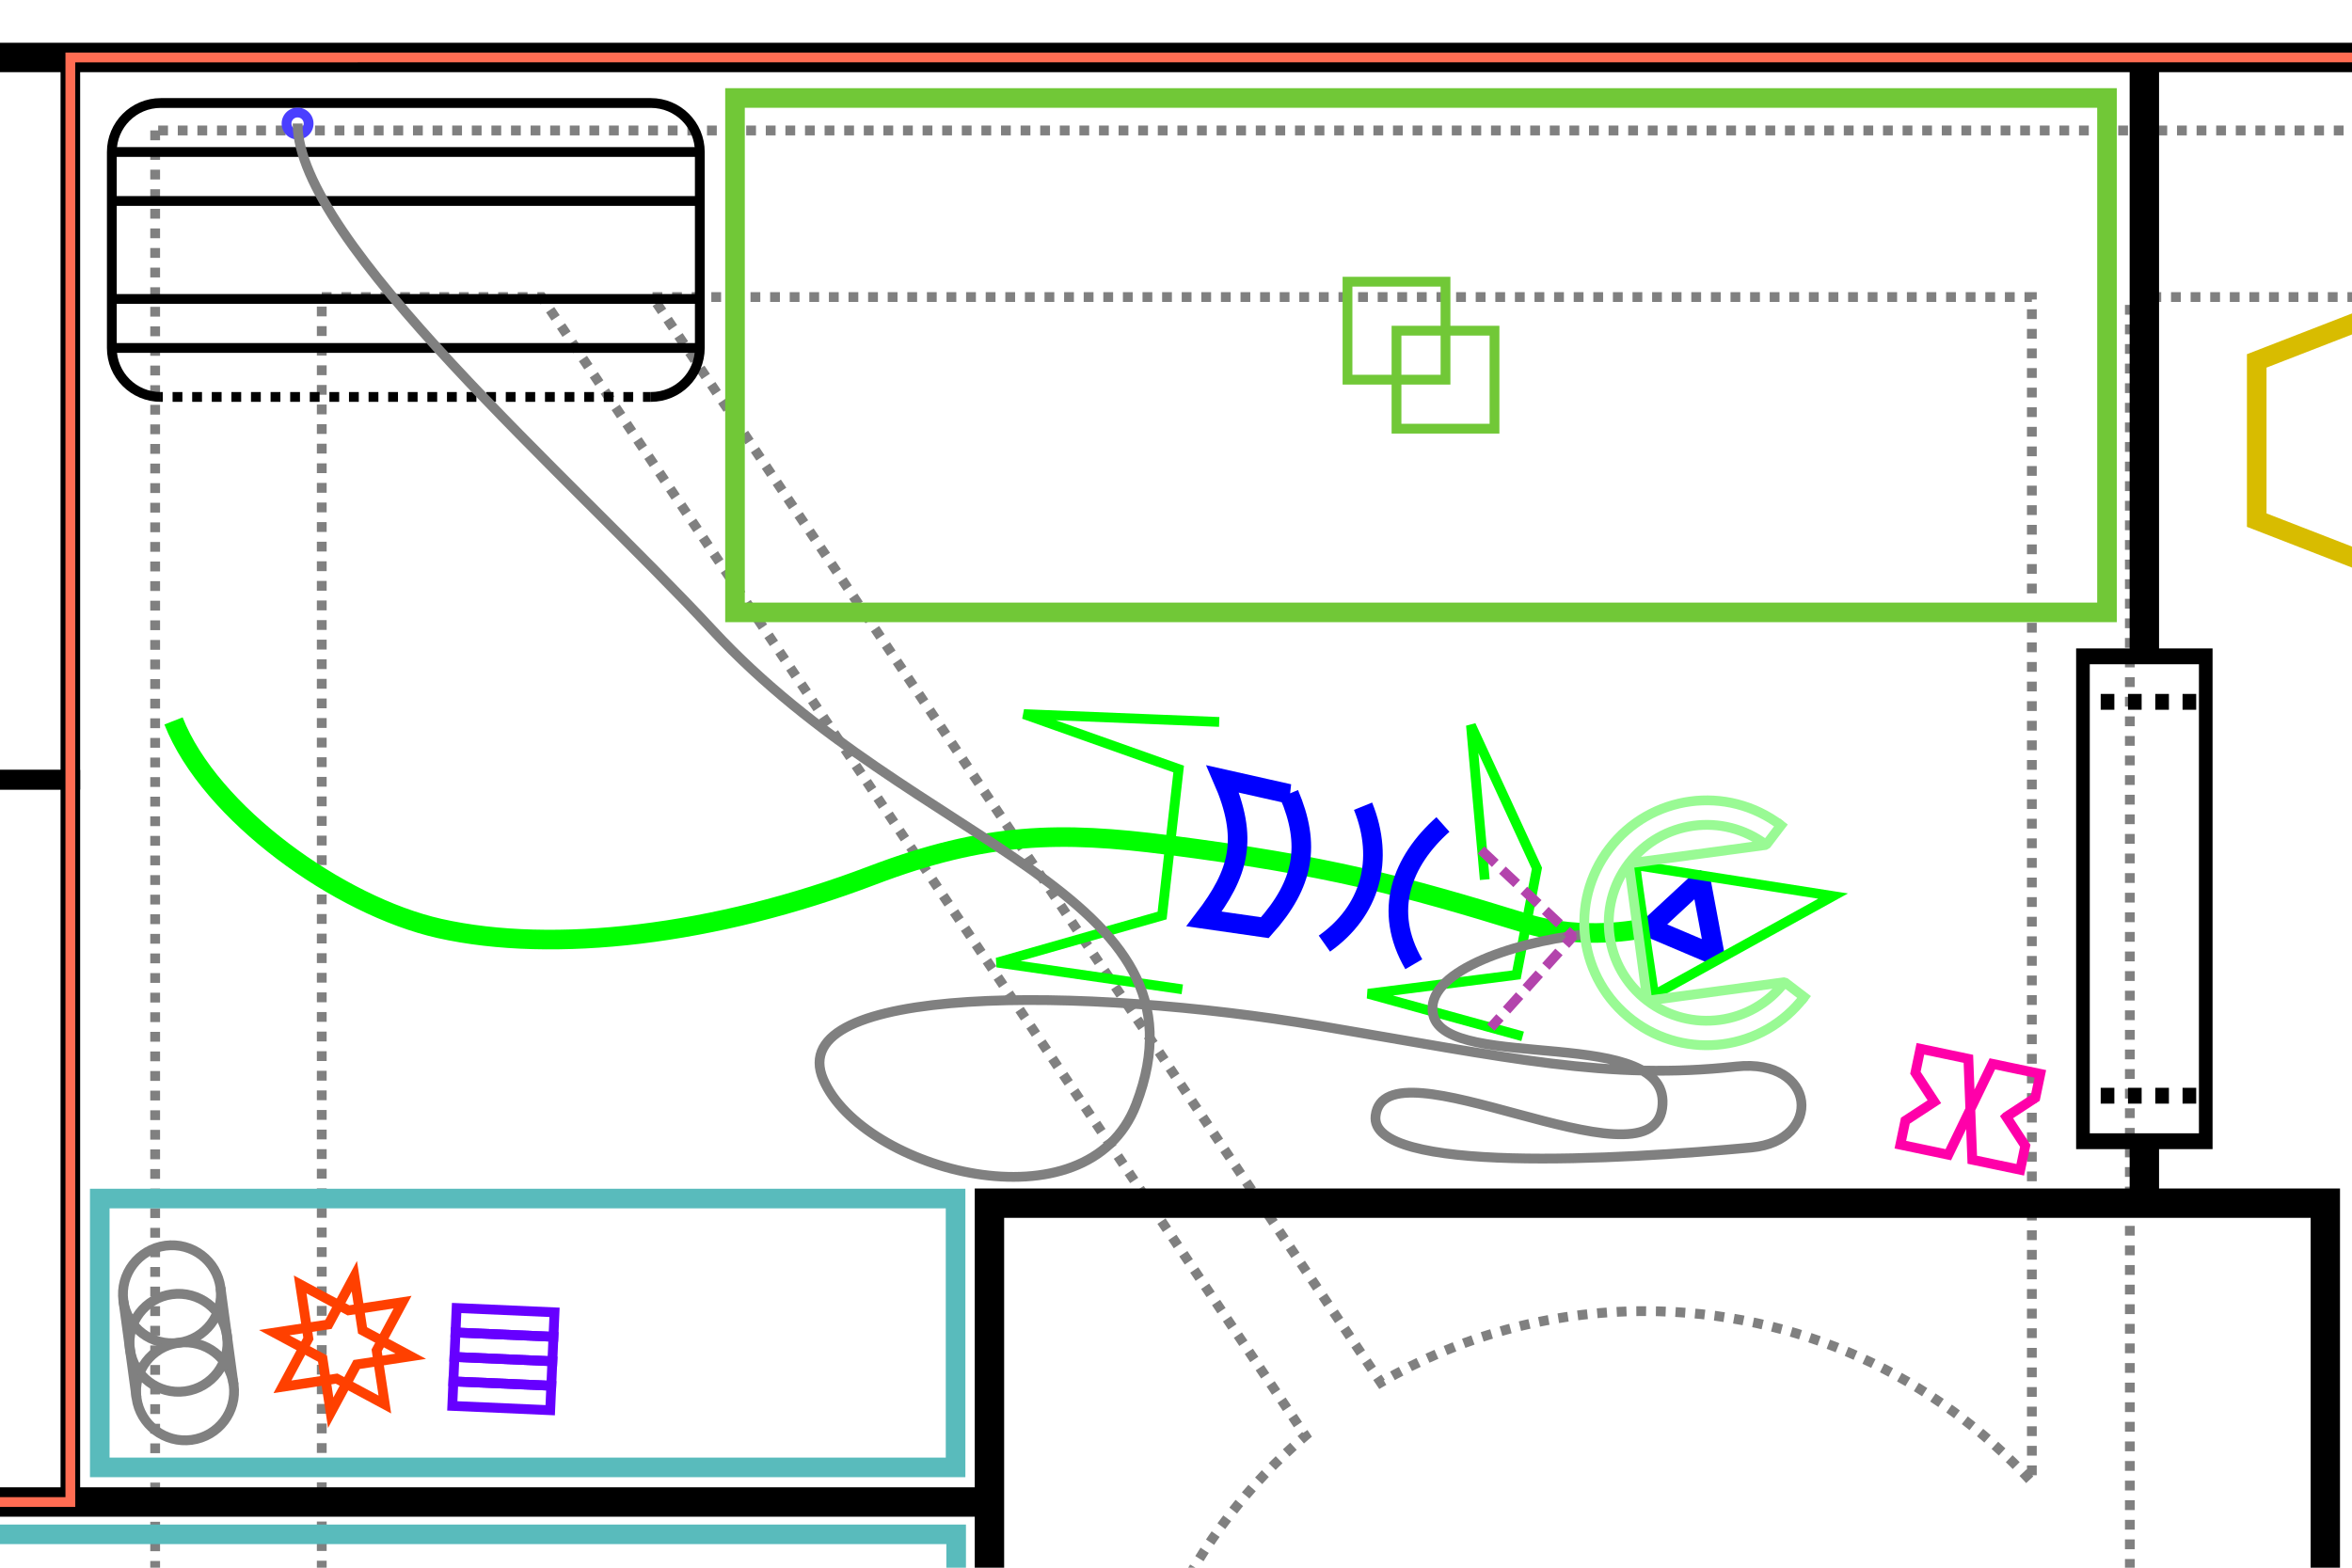<?xml version="1.0" encoding="UTF-8" standalone="no"?>
<!-- Created with Inkscape (http://www.inkscape.org/) -->

<svg
   xmlns:dc="http://purl.org/dc/elements/1.1/"
   xmlns:cc="http://creativecommons.org/ns#"
   xmlns:rdf="http://www.w3.org/1999/02/22-rdf-syntax-ns#"
   xmlns:svg="http://www.w3.org/2000/svg"
   xmlns="http://www.w3.org/2000/svg"
   xmlns:sodipodi="http://sodipodi.sourceforge.net/DTD/sodipodi-0.dtd"
   xmlns:inkscape="http://www.inkscape.org/namespaces/inkscape"
   width="480"
   height="320"
   id="svg2"
   version="1.1"
   inkscape:version="0.47 r22583"
   sodipodi:docname="itnas124.svg"
   inkscape:export-xdpi="90"
   inkscape:export-ydpi="90"
   inkscape:export-filename="itnas124.png">
  <defs
     id="defs4" />
  <sodipodi:namedview
     id="base"
     pagecolor="#ffffff"
     bordercolor="#666666"
     borderopacity="1.0"
     inkscape:pageopacity="1"
     inkscape:pageshadow="2"
     inkscape:zoom="1"
     inkscape:cx="327.3684"
     inkscape:cy="66.563411"
     inkscape:document-units="px"
     inkscape:current-layer="layer1"
     showgrid="false"
     inkscape:snap-nodes="true"
     inkscape:snap-global="false"
     inkscape:snap-grids="true"
     showguides="true"
     inkscape:window-width="1280"
     inkscape:window-height="774"
     inkscape:window-x="-4"
     inkscape:window-y="-4"
     inkscape:window-maximized="1"
     inkscape:snap-to-guides="false"
     inkscape:object-paths="false"
     inkscape:guide-bbox="true"
     inkscape:snap-center="false"
     inkscape:snap-object-midpoints="true"
     inkscape:object-nodes="true">
    <inkscape:grid
       empspacing="5"
       visible="true"
       enabled="true"
       snapvisiblegridlinesonly="true"
       type="xygrid"
       id="grid2816" />
  </sodipodi:namedview>
  <g
     inkscape:label="Layer 1"
     inkscape:groupmode="layer"
     id="layer1"
     transform="translate(0,0)">
    <rect
       style="color:#000000;fill:none;stroke:#000000;stroke-width:4;stroke-linecap:butt;stroke-linejoin:miter;stroke-miterlimit:4;stroke-opacity:1;stroke-dasharray:none;stroke-dashoffset:0;marker:none;visibility:visible;display:inline;overflow:visible;enable-background:accumulate"
       id="rect3879"
       width="147.432"
       height="147.432"
       x="-133.073"
       y="11.73" />
    <rect
       y="159.162"
       x="-133.073"
       height="147.432"
       width="147.432"
       id="rect3881"
       style="color:#000000;fill:none;stroke:#000000;stroke-width:4;stroke-linecap:butt;stroke-linejoin:miter;stroke-miterlimit:4;stroke-opacity:1;stroke-dasharray:none;stroke-dashoffset:0;marker:none;visibility:visible;display:inline;overflow:visible;enable-background:accumulate" />
    <path
       style="color:#000000;fill:none;stroke:#808080;stroke-width:2;stroke-linecap:butt;stroke-linejoin:miter;stroke-miterlimit:4;stroke-opacity:1;stroke-dasharray:2, 2;stroke-dashoffset:0;marker:none;visibility:visible;display:inline;overflow:visible;enable-background:accumulate"
       d="m 31.665,26.63 0,34 0,266.75 -141.938,0 0,52.312 141.938,0 0,171.844 c -4.555,4.375 -7.406,10.529 -7.406,17.344 0,6.818 2.847,12.968 7.406,17.344 l 1.344,1.188 c 4.156,3.43 9.503,5.5 15.312,5.5 5.809,0 11.126,-2.07 15.281,-5.5 l 2.063,-1.906 c 4.14,-4.319 6.687,-10.17 6.687,-16.625 0,-6.455 -2.547,-12.306 -6.687,-16.625 l 0,-77.625 231.937,0 c 11.826,4.502 24.657,7 38.063,7 13.406,0 26.237,-2.498 38.062,-7 l 40.938,0 0,30.156 -1.594,0 0,90.25 30.25,0 0,-90.25 -8.656,0 0,-30.156 285.844,0 0,76.719 c -4.168,4.323 -6.719,10.209 -6.719,16.688 0,13.276 10.751,24.031 24.031,24.031 13.281,0 24.031,-10.756 24.031,-24.031 0,-10.683 -6.951,-19.745 -16.594,-22.875 l 0,-82.531 -310.594,0 0,-47.438 c 5.134,-12.515 8,-26.198 8,-40.562 0,-14.365 -2.866,-28.047 -8,-40.562 l 0,-273.437 202.255,0 0,39.699 20.5,0 0,-55.355 82.995,0 0,125.062 -14.594,0 0,17 33.5,0 0,-17 -6.375,0 0,-143.406 -687.281,0 -34,0 z m 34,34 44.875,0 155.875,232.437 c -23.095,19.627 -37.75,48.88 -37.75,81.562 0,36.468 18.266,68.683 46.125,88 l -209.125,0 0,-402 z m 67.5,0 281.5,0 0,241.875 c -19.566,-21.421 -47.702,-34.875 -79,-34.875 -19.645,0 -38.052,5.323 -53.875,14.562 L 133.165,60.63 z m 281.5,386.125 0,15.875 -18.125,0 c 6.625,-4.593 12.704,-9.94 18.125,-15.875 z"
       id="rect3978-4"
       sodipodi:nodetypes="cccccccsccsccscccscccccccccccsssccccscccccccccccccccccccsccccccscccccc" />
    <path
       style="color:#000000;fill:none;stroke:#d8bc00;stroke-width:4;stroke-linecap:butt;stroke-linejoin:miter;stroke-miterlimit:4;stroke-opacity:1;stroke-dasharray:none;stroke-dashoffset:0;marker:none;visibility:visible;display:inline;overflow:visible;enable-background:accumulate"
       d="m 460.558,106.168 41.875,16.25 83.75,0 41.875,-16.25 0,-32.5 -41.875,-16.25 -83.75,0 -41.875,16.25 0,32.5 z"
       id="path2952-7"
       sodipodi:nodetypes="ccccccccc" />
    <path
       id="path3244"
       style="color:#000000;fill:none;stroke:#000000;stroke-width:6;stroke-linecap:butt;stroke-linejoin:miter;stroke-miterlimit:4;stroke-opacity:1;stroke-dasharray:none;stroke-dashoffset:0;marker:none;visibility:visible;display:inline;overflow:visible;enable-background:accumulate"
       d="m 893.806,11.727 -1026.882,0 0.003,587.804 902.547,0 0,-292.508 124.348,0 -0.015,-295.296 -5e-4,0 z m -1026.879,294.867 335,0 0,193.938 272.625,0 0,-254.939 -272.625,0 0,61.001"
       sodipodi:nodetypes="ccccccccccccccc" />
    <path
       style="fill:none;stroke:#000000;stroke-width:6;stroke-linecap:butt;stroke-linejoin:miter;stroke-miterlimit:4;stroke-opacity:1;stroke-dasharray:none"
       d="m 437.623,134.127 0,-122.398"
       id="path4171" />
    <path
       style="fill:none;stroke:#000000;stroke-width:6;stroke-linecap:butt;stroke-linejoin:miter;stroke-miterlimit:4;stroke-opacity:1;stroke-dasharray:none"
       d="m 437.623,233.127 0,12.466"
       id="path4173" />
    <g
       id="g4191"
       transform="translate(-1837.179,-131.338)">
      <path
         style="color:#000000;fill:none;stroke:#000000;stroke-width:2;stroke-linecap:butt;stroke-linejoin:miter;stroke-miterlimit:4;stroke-dashoffset:0.4;stroke-opacity:1;marker:none;visibility:visible;display:inline;overflow:visible;enable-background:accumulate;stroke-dasharray:2,2"
         d="m 1970,212.362 -100,0"
         id="path5711" />
      <path
         style="color:#000000;fill:none;stroke:#000000;stroke-width:2;stroke-linecap:butt;stroke-linejoin:miter;stroke-miterlimit:4;stroke-dashoffset:0;stroke-opacity:1;marker:none;visibility:visible;display:inline;overflow:visible;enable-background:accumulate"
         d="m 1870,212.362 c -5.54,0 -10,-4.46 -10,-10 l 0,-40 c 0,-5.54 4.46,-10 10,-10 l 100,0 c 5.54,0 10,4.46 10,10 l 0,40 c 0,5.54 -4.46,10 -10,10"
         id="rect4185" />
      <path
         style="color:#000000;fill:none;stroke:#000000;stroke-width:2;stroke-linecap:butt;stroke-linejoin:miter;stroke-miterlimit:4;stroke-opacity:1;stroke-dashoffset:0;marker:none;visibility:visible;display:inline;overflow:visible;enable-background:accumulate"
         d="m 1980,202.362 -120,0 m 0,-40 120,0"
         id="rect4187"
         sodipodi:nodetypes="cccc" />
      <path
         style="color:#000000;fill:none;stroke:#000000;stroke-width:2;stroke-linecap:butt;stroke-linejoin:miter;stroke-miterlimit:4;stroke-opacity:1;stroke-dashoffset:0;marker:none;visibility:visible;display:inline;overflow:visible;enable-background:accumulate"
         d="m 1980,192.362 -120,0 m 0,-20 120,0"
         id="rect4189"
         sodipodi:nodetypes="cccc" />
    </g>
    <path
       style="fill:none;stroke:#ff6c52;stroke-width:2;stroke-linecap:butt;stroke-linejoin:miter;stroke-miterlimit:4;stroke-opacity:1;stroke-dasharray:none"
       d="m 893.806,11.728 -879.448,0.002 0,294.864 -147.432,0 0,292.937 902.547,0 0,-292.508 124.348,0 -0.015,-295.295 z"
       id="path2910-23"
       sodipodi:nodetypes="ccccccccc" />
    <rect
       style="color:#000000;fill:none;stroke:#59bbbc;stroke-width:4;stroke-linecap:butt;stroke-linejoin:miter;stroke-miterlimit:4;stroke-opacity:1;stroke-dasharray:none;stroke-dashoffset:0;marker:none;visibility:visible;display:inline;overflow:visible;enable-background:accumulate"
       id="rect3460"
       width="174.655"
       height="54.875"
       x="20.36"
       y="244.651" />
    <g
       id="g3590"
       transform="matrix(0.134,0.991,-0.991,0.134,123.471,171.504)">
      <path
         transform="translate(-145,0)"
         d="m 235,100 c 0,5.523 -4.477,10 -10,10 -5.523,0 -10,-4.477 -10,-10 0,-5.523 4.477,-10 10,-10 5.523,0 10,4.477 10,10 z"
         sodipodi:ry="10"
         sodipodi:rx="10"
         sodipodi:cy="100"
         sodipodi:cx="225"
         id="path3542"
         style="color:#000000;fill:none;stroke:#808080;stroke-width:2;stroke-linecap:butt;stroke-linejoin:miter;stroke-miterlimit:4;stroke-opacity:1;stroke-dasharray:none;stroke-dashoffset:0;marker:none;visibility:visible;display:inline;overflow:visible;enable-background:accumulate"
         sodipodi:type="arc" />
      <path
         transform="translate(-145,0)"
         d="m 245,100 c 0,5.523 -4.477,10 -10,10 -5.523,0 -10,-4.477 -10,-10 0,-5.523 4.477,-10 10,-10 5.523,0 10,4.477 10,10 z"
         sodipodi:ry="10"
         sodipodi:rx="10"
         sodipodi:cy="100"
         sodipodi:cx="235"
         id="path3546"
         style="color:#000000;fill:none;stroke:#808080;stroke-width:2;stroke-linecap:butt;stroke-linejoin:miter;stroke-miterlimit:4;stroke-opacity:1;stroke-dasharray:none;stroke-dashoffset:0;marker:none;visibility:visible;display:inline;overflow:visible;enable-background:accumulate"
         sodipodi:type="arc" />
      <path
         transform="translate(-145,0)"
         d="m 255,100 c 0,5.523 -4.477,10 -10,10 -5.523,0 -10,-4.477 -10,-10 0,-5.523 4.477,-10 10,-10 5.523,0 10,4.477 10,10 z"
         sodipodi:ry="10"
         sodipodi:rx="10"
         sodipodi:cy="100"
         sodipodi:cx="245"
         id="path3550"
         style="color:#000000;fill:none;stroke:#808080;stroke-width:2;stroke-linecap:butt;stroke-linejoin:miter;stroke-miterlimit:4;stroke-opacity:1;stroke-dasharray:none;stroke-dashoffset:0;marker:none;visibility:visible;display:inline;overflow:visible;enable-background:accumulate"
         sodipodi:type="arc" />
      <path
         sodipodi:nodetypes="cc"
         id="path3552"
         d="m 80,90 20,0"
         style="color:#000000;fill:none;stroke:#808080;stroke-width:2;stroke-linecap:butt;stroke-linejoin:miter;stroke-miterlimit:4;stroke-opacity:1;stroke-dasharray:none;stroke-dashoffset:0;marker:none;visibility:visible;display:inline;overflow:visible;enable-background:accumulate" />
      <path
         sodipodi:nodetypes="cc"
         id="path3554"
         d="m 100,110 -20,0"
         style="color:#000000;fill:none;stroke:#808080;stroke-width:2;stroke-linecap:butt;stroke-linejoin:miter;stroke-miterlimit:4;stroke-opacity:1;stroke-dasharray:none;stroke-dashoffset:0;marker:none;visibility:visible;display:inline;overflow:visible;enable-background:accumulate" />
    </g>
    <g
       id="g3656"
       style="fill:none;stroke:#ff4000;stroke-width:2;stroke-miterlimit:4;stroke-opacity:1;stroke-dasharray:none"
       transform="matrix(0.576,0.817,-0.817,0.576,5.662,44.531)">
      <path
         id="path3650"
         d="m 225,65 -5,10 -10,5 10,5 5,10 5,-10 10,-5 -10,-5 -5,-10 z"
         style="fill:none;stroke:#ff4000;stroke-width:2;stroke-linecap:butt;stroke-linejoin:miter;stroke-miterlimit:4;stroke-opacity:1;stroke-dasharray:none" />
      <path
         id="path3652"
         d="m 215,70 10,5 10,-5 -5,10 5,10 -10,-5 -10,5 5,-10 -5,-10 z"
         style="fill:none;stroke:#ff4000;stroke-width:2;stroke-linecap:butt;stroke-linejoin:miter;stroke-miterlimit:4;stroke-opacity:1;stroke-dasharray:none" />
    </g>
    <rect
       style="color:#000000;fill:none;stroke:#71c837;stroke-width:4;stroke-linecap:butt;stroke-linejoin:miter;stroke-miterlimit:4;stroke-opacity:1;stroke-dasharray:none;stroke-dashoffset:0;marker:none;visibility:visible;display:inline;overflow:visible;enable-background:accumulate"
       id="rect4521"
       width="280"
       height="105"
       x="150"
       y="20" />
    <g
       id="g4527"
       transform="translate(5,-7.5)"
       style="stroke:#71c837;stroke-width:2;stroke-miterlimit:4;stroke-dasharray:none">
      <rect
         y="65"
         x="270"
         height="20"
         width="20"
         id="rect4523"
         style="color:#000000;fill:none;stroke:#71c837;stroke-width:2;stroke-linecap:butt;stroke-linejoin:miter;stroke-miterlimit:4;stroke-opacity:1;stroke-dasharray:none;stroke-dashoffset:0;marker:none;visibility:visible;display:inline;overflow:visible;enable-background:accumulate" />
      <rect
         y="75"
         x="280"
         height="20"
         width="20"
         id="rect4525"
         style="color:#000000;fill:none;stroke:#71c837;stroke-width:2;stroke-linecap:butt;stroke-linejoin:miter;stroke-miterlimit:4;stroke-opacity:1;stroke-dasharray:none;stroke-dashoffset:0;marker:none;visibility:visible;display:inline;overflow:visible;enable-background:accumulate" />
    </g>
    <path
       style="color:#000000;fill:none;stroke:#59bbbc;stroke-width:4;stroke-linecap:butt;stroke-linejoin:miter;stroke-miterlimit:4;stroke-opacity:1;stroke-dasharray:none;stroke-dashoffset:0;marker:none;visibility:visible;display:inline;overflow:visible;enable-background:accumulate"
       d="m 127.486,491.479 0,-132 -253.913,0 0,-46.29 321.562,0 0,178.29 -67.649,0 z"
       id="rect2941"
       sodipodi:nodetypes="ccccccc" />
    <g
       id="g4650"
       style="stroke:#6600ff;stroke-width:1"
       transform="matrix(0.999,0.044,-0.044,0.999,-23.769,81.675)">
      <rect
         y="180"
         x="125"
         height="5"
         width="20"
         id="rect4631"
         style="color:#000000;fill:none;stroke:#6600ff;stroke-width:2;stroke-linecap:butt;stroke-linejoin:miter;stroke-miterlimit:4;stroke-opacity:1;stroke-dasharray:none;stroke-dashoffset:0;marker:none;visibility:visible;display:inline;overflow:visible;enable-background:accumulate" />
      <rect
         y="185"
         x="125"
         height="5"
         width="20"
         id="rect4633"
         style="color:#000000;fill:none;stroke:#6600ff;stroke-width:2;stroke-linecap:butt;stroke-linejoin:miter;stroke-miterlimit:4;stroke-opacity:1;stroke-dasharray:none;stroke-dashoffset:0;marker:none;visibility:visible;display:inline;overflow:visible;enable-background:accumulate" />
      <rect
         y="190"
         x="125"
         height="5"
         width="20"
         id="rect4635"
         style="color:#000000;fill:none;stroke:#6600ff;stroke-width:2;stroke-linecap:butt;stroke-linejoin:miter;stroke-miterlimit:4;stroke-opacity:1;stroke-dasharray:none;stroke-dashoffset:0;marker:none;visibility:visible;display:inline;overflow:visible;enable-background:accumulate" />
      <rect
         y="195"
         x="125"
         height="5"
         width="20"
         id="rect4637"
         style="color:#000000;fill:none;stroke:#6600ff;stroke-width:2;stroke-linecap:butt;stroke-linejoin:miter;stroke-miterlimit:4;stroke-opacity:1;stroke-dasharray:none;stroke-dashoffset:0;marker:none;visibility:visible;display:inline;overflow:visible;enable-background:accumulate" />
    </g>
    <g
       id="g4105-1"
       transform="matrix(1,0,0,1.161,-1087.908,-490.049)">
      <rect
         y="537.487"
         x="1513"
         height="85.25"
         width="25.062"
         id="rect4095-5"
         style="color:#000000;fill:none;stroke:#000000;stroke-width:2.784;stroke-linecap:butt;stroke-linejoin:miter;stroke-miterlimit:4;stroke-opacity:1;stroke-dasharray:none;stroke-dashoffset:0;marker:none;visibility:visible;display:inline;overflow:visible;enable-background:accumulate" />
      <path
         id="path4103-2"
         d="m 1538.062,614.737 -25.062,0"
         style="color:#000000;fill:none;stroke:#000000;stroke-width:2.784;stroke-linecap:butt;stroke-linejoin:miter;stroke-miterlimit:4;stroke-opacity:1;stroke-dasharray:2.784, 2.784;stroke-dashoffset:3.619;marker:none;visibility:visible;display:inline;overflow:visible;enable-background:accumulate" />
      <path
         id="rect4098-7"
         d="m 1538.062,545.487 -25.062,0"
         style="color:#000000;fill:none;stroke:#000000;stroke-width:2.784;stroke-linecap:butt;stroke-linejoin:miter;stroke-miterlimit:4;stroke-opacity:1;stroke-dasharray:2.784, 2.784;stroke-dashoffset:3.619;marker:none;visibility:visible;display:inline;overflow:visible;enable-background:accumulate" />
    </g>
    <path
       sodipodi:type="arc"
       style="color:#000000;fill:none;stroke:#4a3fff;stroke-width:2;stroke-linecap:butt;stroke-linejoin:miter;stroke-miterlimit:4;stroke-opacity:1;stroke-dasharray:none;stroke-dashoffset:0;marker:none;visibility:visible;display:inline;overflow:visible;enable-background:accumulate"
       id="path6223"
       sodipodi:cx="66.75"
       sodipodi:cy="48.75"
       sodipodi:rx="2.25"
       sodipodi:ry="2.25"
       d="m 69,48.75 a 2.25,2.25 0 1 1 -4.5,0 2.25,2.25 0 1 1 4.5,0 z"
       transform="translate(-6.019,-23.529)" />
    <path
       style="fill:none;stroke:#00ff00;stroke-width:4;stroke-linecap:butt;stroke-linejoin:miter;stroke-miterlimit:4;stroke-opacity:1;stroke-dasharray:none;marker-start:none;marker-mid:none;marker-end:none"
       d="m 334.949,189.57 c 0,0 -11.741,2.564 -23.599,-1.098 -25.075,-7.744 -40.524,-11.827 -72.981,-15.994 -21.875,-2.809 -37.132,-2.642 -60.37,6.214 -32.036,12.209 -65.046,16.044 -88.307,10.826 -20.364,-4.568 -46.867,-23.451 -54.281,-42.364"
       id="path2826-1"
       sodipodi:nodetypes="cssssc" />
    <path
       sodipodi:nodetypes="cc"
       id="rect10452-1-7-7"
       d="m 294.475,168.293 c -8.35,7.448 -12.323,17.603 -5.945,28.527"
       style="fill:none;stroke:#0000ff;stroke-width:4;stroke-linecap:butt;stroke-linejoin:miter;stroke-miterlimit:4;stroke-opacity:1;stroke-dasharray:none" />
    <path
       id="path10436-7"
       style="fill:none;stroke:#00ff00;stroke-width:2;stroke-linecap:butt;stroke-linejoin:miter;stroke-miterlimit:2;stroke-opacity:1;stroke-dasharray:none"
       d="m 248.818,147.364 -39.875,-1.601 c 0,0 31.602,11.216 31.602,11.216 0,0 -3.377,29.899 -3.377,29.899 0,0 -33.662,9.601 -33.662,9.601 0,0 37.778,5.462 37.778,5.462"
       sodipodi:nodetypes="cccccc"
       inkscape:transform-center-x="12.007804"
       inkscape:transform-center-y="3.4104626" />
    <path
       sodipodi:nodetypes="cc"
       id="rect10452-1-4-4-1"
       d="m 278.174,164.565 c 4.418,10.937 1.507,21.421 -7.891,28.051"
       style="fill:none;stroke:#0000ff;stroke-width:4;stroke-linecap:butt;stroke-linejoin:miter;stroke-miterlimit:4;stroke-opacity:1;stroke-dasharray:none" />
    <path
       id="path10402-6-4"
       style="fill:none;stroke:#00ff00;stroke-width:2;stroke-linecap:butt;stroke-linejoin:miter;stroke-miterlimit:4;stroke-opacity:1;stroke-dasharray:none"
       d="m 303.012,179.544 -2.816,-31.505 13.465,29.206 -4.169,21.743 c 0,0 -30.291,3.854 -30.291,3.854 l 31.542,8.698"
       sodipodi:nodetypes="cccccc"
       inkscape:transform-center-x="14.875508"
       inkscape:transform-center-y="-10.784551" />
    <path
       id="rect10452-1-8-0-1"
       style="fill:none;stroke:#0000ff;stroke-width:4;stroke-linecap:butt;stroke-linejoin:miter;stroke-miterlimit:4;stroke-opacity:1;stroke-dasharray:none"
       d="m 263.06,162.042 -13.518,-3.036 c 5.366,12.265 3.316,19.235 -3.807,28.567 l 12.393,1.785 c 8.07,-8.977 9.365,-16.918 4.931,-27.316 z"
       sodipodi:nodetypes="ccccc" />
    <path
       id="path3365"
       style="color:#000000;fill:none;stroke:#808080;stroke-width:2;stroke-linecap:butt;stroke-linejoin:miter;stroke-miterlimit:4;stroke-opacity:1;stroke-dasharray:none;stroke-dashoffset:0;marker:none;visibility:visible;display:inline;overflow:visible;enable-background:accumulate"
       d="m 60.731,25.221 c 0,24.094 55.845,72.299 84.754,103.467 41.402,44.637 103.014,53.301 86.386,96.727 -9.979,26.06 -55.87,13.458 -63.845,-5.05 -8.43,-19.564 53.473,-19.041 101.13,-10.992 39.061,6.597 58.972,11.167 85.169,8.33 16.545,-1.791 17.832,15.164 3.075,16.53 -26.687,2.47 -78.105,5.505 -76.666,-6.5 1.929,-16.097 56.006,15.773 58.478,-1.499 2.474,-17.288 -43.854,-7.18 -46.711,-19.042 -2.063,-8.564 15.837,-14.8 30.543,-16.418"
       sodipodi:nodetypes="csssssssssc" />
    <path
       id="path4762"
       style="fill:none;stroke:#ff00a9;stroke-width:2;stroke-linecap:butt;stroke-linejoin:miter;stroke-miterlimit:4;stroke-opacity:1;stroke-dasharray:none"
       d="m 409.452,227.964 5.918,-3.869 1.024,-4.894 -9.788,-2.049 -8.992,18.551 -9.788,-2.049 1.024,-4.894 5.918,-3.869 -3.869,-5.918 1.024,-4.894 9.788,2.049 0.796,20.6 9.788,2.049 1.025,-4.894 -3.869,-5.918 z"
       sodipodi:nodetypes="ccccccccccccccc" />
    <g
       id="g5323-1"
       transform="matrix(-0.781,0.624,0.624,0.781,335.947,-30.848)"
       inkscape:transform-center-x="-13.069939"
       inkscape:transform-center-y="-1.2413562">
      <g
         inkscape:transform-center-y="4.0702816"
         inkscape:transform-center-x="14.917409"
         transform="matrix(-0.561,-0.828,0.828,-0.561,125.218,440.956)"
         id="g3111-7">
        <g
           inkscape:transform-center-y="-19.154796"
           inkscape:transform-center-x="0.58925777"
           transform="matrix(0.965,-0.262,0.262,0.965,-40.944,62.982)"
           id="g3115-4">
          <path
             sodipodi:nodetypes="cccc"
             id="rect10452-0-0"
             d="m 233.614,152.639 c 0,0 -14.553,-5.673 -14.553,-5.673 l 3.078,14.164 11.475,-8.49 z"
             style="fill:none;stroke:#0000ff;stroke-width:4;stroke-linecap:butt;stroke-linejoin:bevel;stroke-miterlimit:4;stroke-opacity:1;stroke-dasharray:none" />
          <path
             sodipodi:nodetypes="cccc"
             d="m 234.128,166.3 c 0,0 1.274,-40.812 1.274,-40.812 l -26.613,32.152 c 0,0 22.255,7.795 25.339,8.66 z"
             style="fill:none;stroke:#00ff00;stroke-width:2;stroke-linecap:butt;stroke-linejoin:miter;stroke-miterlimit:4;stroke-opacity:1;stroke-dasharray:none"
             id="path10399-9-9"
             inkscape:transform-center-x="-0.88388348"
             inkscape:transform-center-y="-16.263456" />
        </g>
      </g>
      <g
         style="stroke:#99fa94;stroke-width:1;stroke-opacity:1"
         transform="matrix(-0.97,-0.243,0.243,-0.97,885.644,423.014)"
         id="g4254-4">
        <path
           sodipodi:type="arc"
           style="color:#000000;fill:none;stroke:#99fa94;stroke-width:2;stroke-linecap:butt;stroke-linejoin:miter;stroke-miterlimit:4;stroke-opacity:1;stroke-dasharray:none;stroke-dashoffset:0;marker:none;visibility:visible;display:inline;overflow:visible;enable-background:accumulate"
           id="path4219-8"
           sodipodi:cx="770"
           sodipodi:cy="27.362183"
           sodipodi:rx="20"
           sodipodi:ry="20"
           d="m 790,27.362 c 0,11.046 -8.954,20 -20,20 -11.046,0 -20,-8.954 -20,-20 0,-11.046 8.954,-20 20,-20 0,0 0,0 0,0"
           transform="translate(25,25)"
           sodipodi:start="0"
           sodipodi:end="4.712389"
           sodipodi:open="true" />
        <path
           transform="matrix(1.25,0,0,1.25,-167.5,18.159)"
           d="m 790,27.362 c 0,11.046 -8.954,20 -20,20 -11.046,0 -20,-8.954 -20,-20 0,-11.046 8.954,-20 20,-20 0,0 0,0 0,0"
           sodipodi:ry="20"
           sodipodi:rx="20"
           sodipodi:cy="27.362183"
           sodipodi:cx="770"
           id="path4242-8"
           style="color:#000000;fill:none;stroke:#99fa94;stroke-width:1.6;stroke-linecap:butt;stroke-linejoin:miter;stroke-miterlimit:4;stroke-opacity:1;stroke-dasharray:none;stroke-dashoffset:0;marker:none;visibility:visible;display:inline;overflow:visible;enable-background:accumulate"
           sodipodi:type="arc"
           sodipodi:start="0"
           sodipodi:end="4.712389"
           sodipodi:open="true" />
        <path
           style="color:#000000;fill:none;stroke:#99fa94;stroke-width:2;stroke-linecap:square;stroke-linejoin:bevel;stroke-miterlimit:4;stroke-opacity:1;stroke-dasharray:none;stroke-dashoffset:0;marker:none;visibility:visible;display:inline;overflow:visible;enable-background:accumulate"
           d="m 820,52.362 -5,0 -20,20 -20,-20 20,-20 0,-5"
           id="path4244-2" />
      </g>
    </g>
    <path
       style="fill:none;stroke:#000000;stroke-width:1px;stroke-linecap:butt;stroke-linejoin:miter;stroke-opacity:1"
       d="m -439.426,166.112 -60.425,7.6"
       id="path3785"
       sodipodi:nodetypes="cc" />
    <path
       style="fill:none;stroke:#000000;stroke-width:1px;stroke-linecap:butt;stroke-linejoin:miter;stroke-opacity:1"
       d="m -438.6,166.119 50.563,21.849"
       id="path3787"
       sodipodi:nodetypes="cc" />
    <path
       style="fill:none;stroke:#000000;stroke-width:1px;stroke-linecap:butt;stroke-linejoin:miter;stroke-opacity:1"
       d="m -302.373,168.447 -84.211,19.092"
       id="path3789"
       sodipodi:nodetypes="cc" />
    <path
       style="fill:none;stroke:#000000;stroke-width:1px;stroke-linecap:butt;stroke-linejoin:miter;stroke-opacity:1"
       d="M -229.651,182.442 -302.342,168.001"
       id="path3791" />
    <path
       style="fill:none;stroke:#000000;stroke-width:1px;stroke-linecap:butt;stroke-linejoin:miter;stroke-opacity:1"
       d="m -204.756,187.209 -24.825,-3.769"
       id="path3793" />
    <path
       style="fill:none;stroke:#000000;stroke-width:1px;stroke-linecap:butt;stroke-linejoin:miter;stroke-opacity:1"
       d="m -226.996,173.789 13.017,-30.611"
       id="path3829" />
    <path
       style="fill:none;stroke:#000000;stroke-width:1px;stroke-linecap:butt;stroke-linejoin:miter;stroke-opacity:1"
       d="m -178.637,145.587 -36.03,-2.732"
       id="path3831" />
    <path
       style="fill:none;stroke:#000000;stroke-width:1px;stroke-linecap:butt;stroke-linejoin:miter;stroke-opacity:1"
       d="m -297.547,128.753 -39.287,15.518"
       id="path3833" />
    <path
       style="fill:none;stroke:#000000;stroke-width:1px;stroke-linecap:butt;stroke-linejoin:miter;stroke-opacity:1"
       d="m -302.01,154.156 -33.762,-9.339"
       id="path3835" />
    <path
       style="fill:none;stroke:#000000;stroke-width:1px;stroke-linecap:butt;stroke-linejoin:miter;stroke-opacity:1"
       d="m -301.966,183.26 -29.184,12.866"
       id="path3837" />
    <path
       style="fill:none;stroke:#000000;stroke-width:1px;stroke-linecap:butt;stroke-linejoin:miter;stroke-opacity:1"
       d="m -292.487,194.537 -38.204,1.752"
       id="path3839" />
    <path
       style="fill:none;stroke:#000000;stroke-width:1px;stroke-linecap:butt;stroke-linejoin:miter;stroke-opacity:1"
       d="m -228.987,205.827 -31.287,-8.608"
       id="path3841" />
    <path
       style="fill:none;stroke:#000000;stroke-width:1px;stroke-linecap:butt;stroke-linejoin:miter;stroke-opacity:1"
       d="m -231.338,193.065 -28.786,3.41"
       id="path3844" />
    <path
       style="fill:none;stroke:#b344ac;stroke-width:2;stroke-linecap:butt;stroke-linejoin:bevel;stroke-opacity:1;color:#000000;stroke-miterlimit:4;stroke-dasharray:4, 2;stroke-dashoffset:0;marker:none;visibility:visible;display:inline;overflow:visible;enable-background:accumulate"
       d="M 302.25,173.5 321,191.149 304.25,209.75"
       id="path2887"
       sodipodi:nodetypes="ccc" />
  </g>
</svg>
